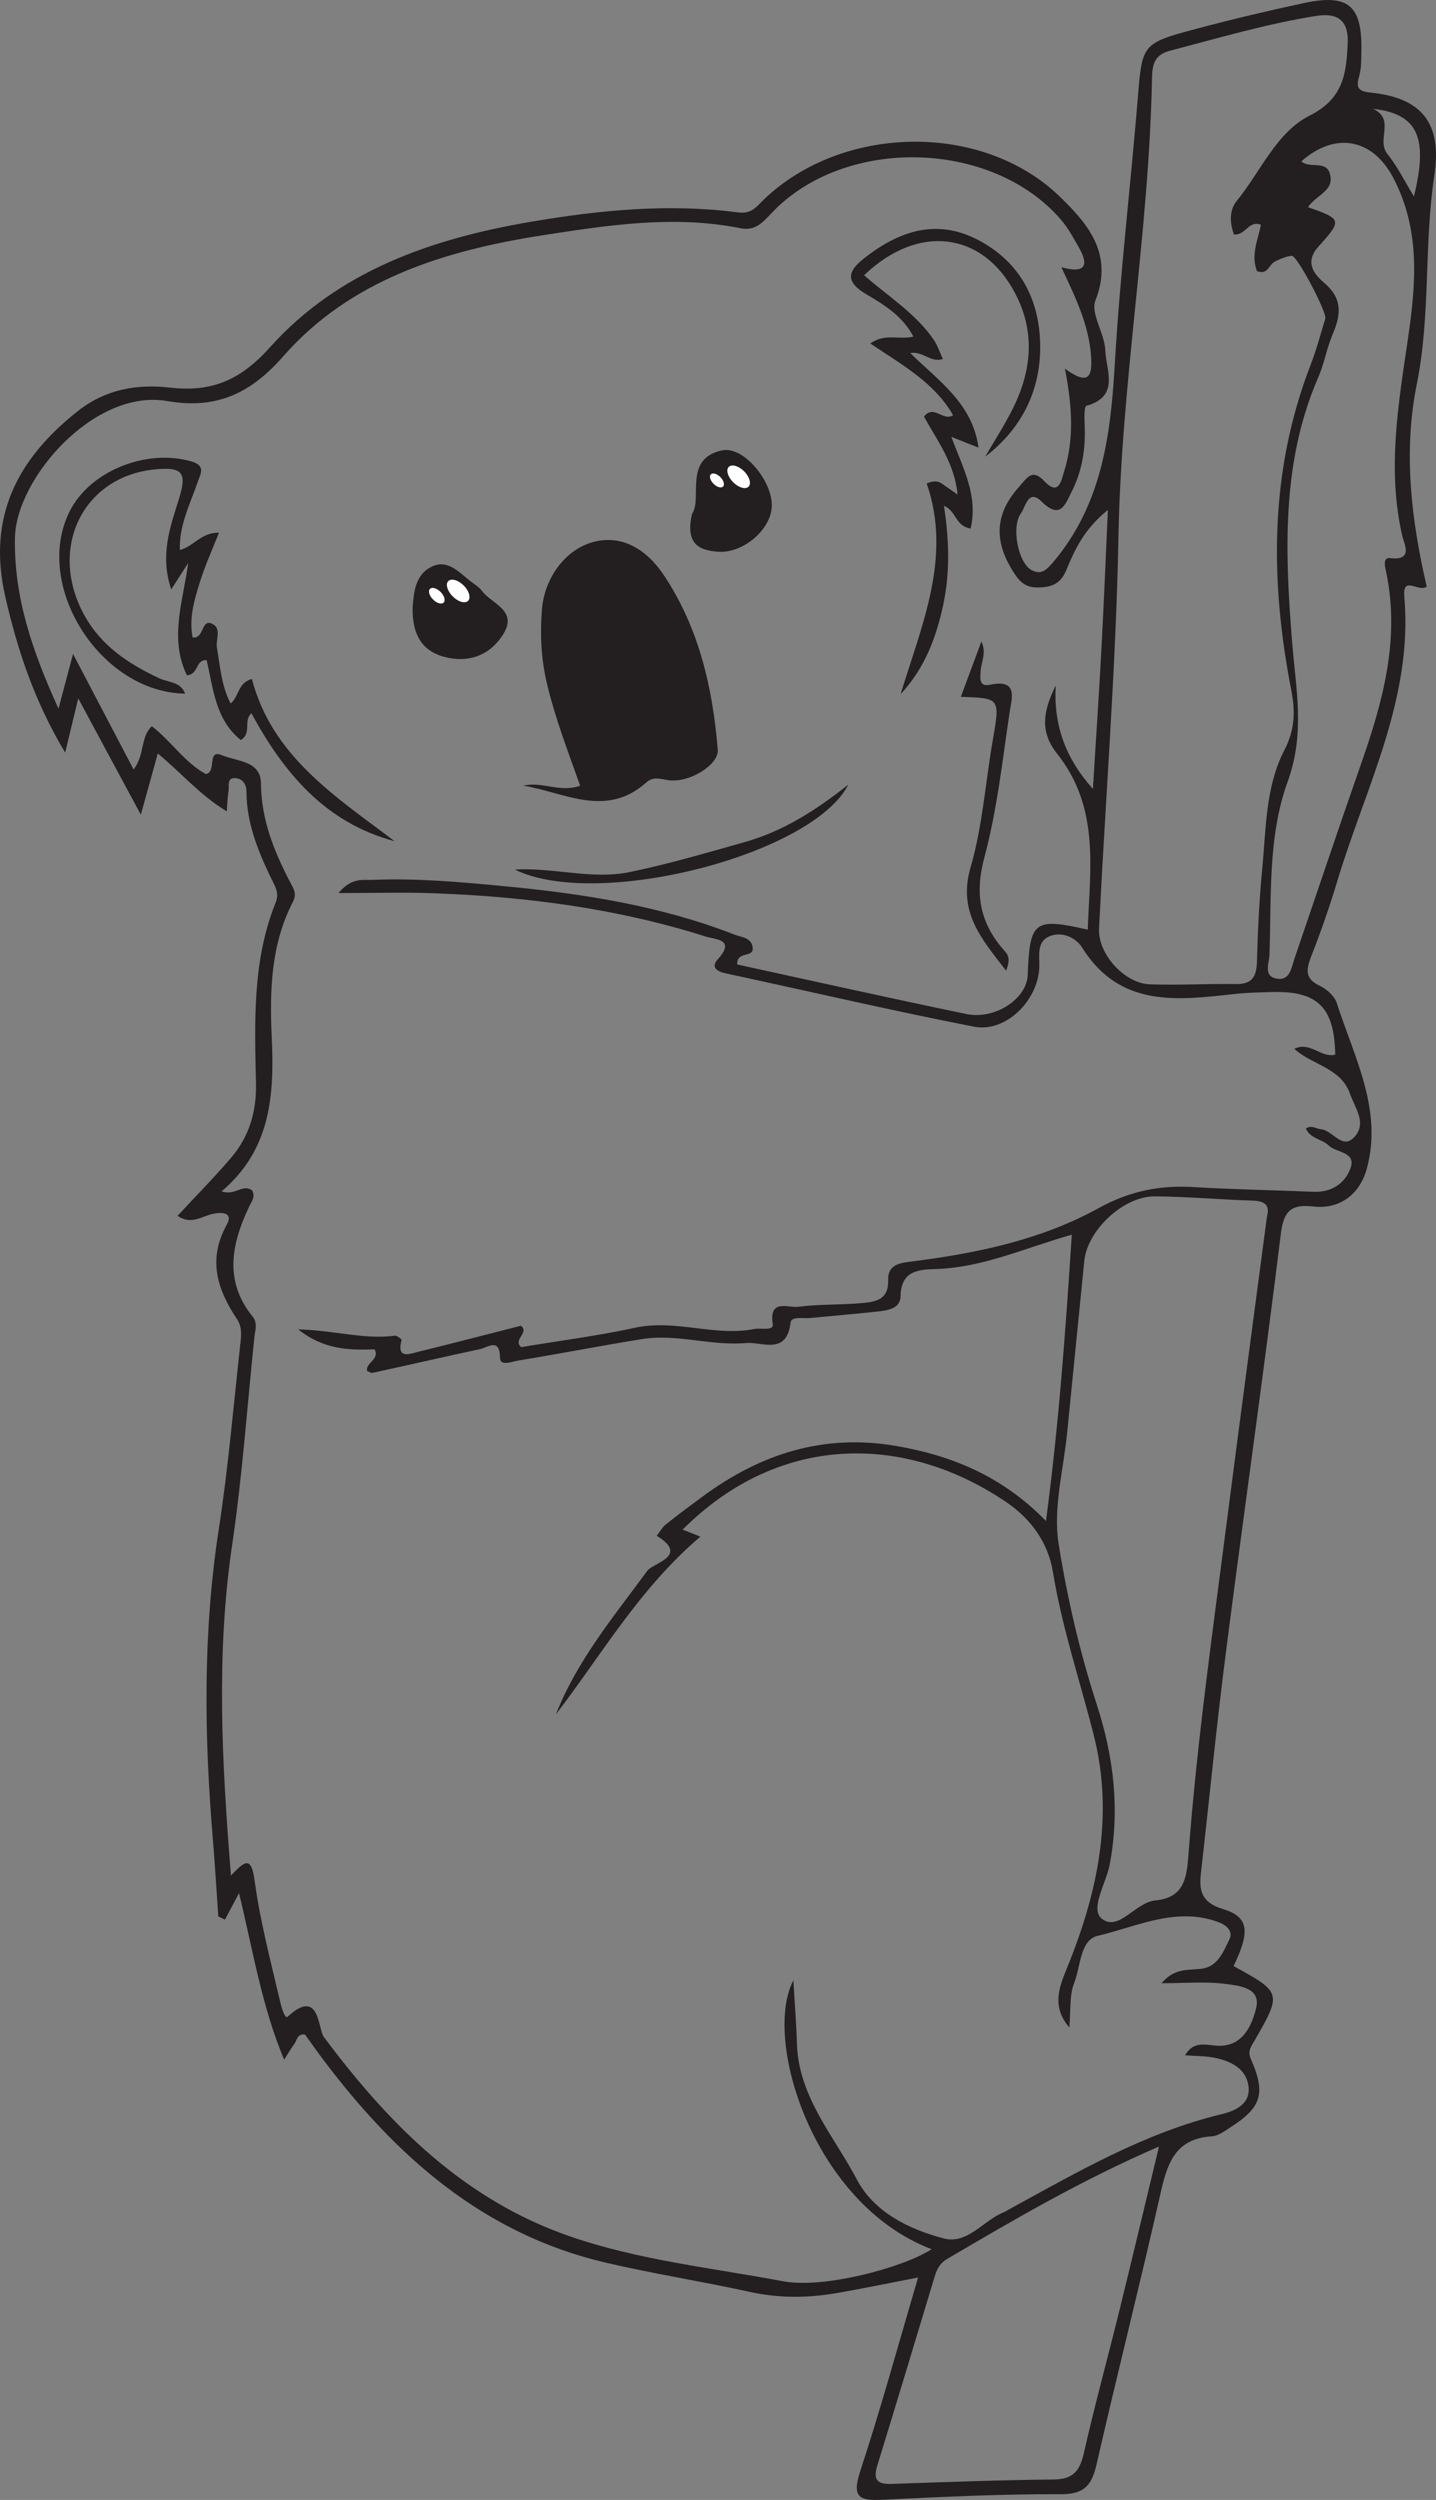 <?xml version="1.0" encoding="UTF-8"?>
<svg xmlns="http://www.w3.org/2000/svg" xmlns:xlink="http://www.w3.org/1999/xlink" width="143.077pt" height="249.007pt" viewBox="0 0 143.077 249.007" version="1.1">
<rect x="0" y="0" width="143.077" height="249.007" fill="#808080" stroke="none"/>
<g id="surface1">
<path style=" stroke:none;fill-rule:evenodd;fill:rgb(13.73%,12.16%,12.549%);fill-opacity:1;" d="M 136.816 10.836 C 139.066 11.93 137.098 13.902 138.23 15.324 C 139.227 16.574 139.949 18.043 140.879 19.566 C 142.309 13.711 141.293 11.355 136.816 10.836 M 115.477 213.805 C 107.781 217.133 101.055 221.07 94.34 225.02 C 93.676 225.41 93.355 225.996 93.141 226.707 C 91.238 233.016 89.336 239.324 87.398 245.625 C 86.965 247.031 87.449 247.457 88.836 247.41 C 94.23 247.223 99.625 247.023 105.02 246.969 C 106.961 246.949 107.598 246.066 107.996 244.316 C 109.07 239.566 110.367 234.871 111.531 230.145 C 112.832 224.863 114.086 219.574 115.477 213.805 M 130.324 20.633 C 133.68 21.824 133.762 21.898 131.379 24.543 C 129.922 26.156 130.977 27.352 131.957 28.191 C 133.793 29.762 133.605 31.355 132.789 33.273 C 132.195 34.672 131.941 36.215 131.34 37.605 C 127.664 46.047 128.039 55.055 128.727 63.781 C 129.105 68.621 130.074 72.969 128.289 77.883 C 126.316 83.312 126.684 89.332 126.484 95.137 C 126.457 95.926 125.859 97.199 127.145 97.465 C 128.527 97.75 128.652 96.418 128.977 95.48 C 131.18 89.035 133.34 82.574 135.59 76.148 C 137.766 69.941 139.504 63.703 138.121 57.027 C 138.02 56.551 137.715 55.492 138.508 55.59 C 140.863 55.883 139.895 54.137 139.734 53.453 C 138.188 46.812 139.324 40.258 140.285 33.719 C 141.094 28.215 141.527 22.812 138.793 17.664 C 136.727 13.77 133.004 13.109 129.664 16.07 C 130.469 16.84 132.113 15.906 132.508 17.32 C 132.988 19.016 131.16 19.391 130.324 20.633 M 126.238 121.148 C 126.539 120.062 126.043 119.629 124.836 119.59 C 121.57 119.484 118.312 119.188 115.047 119.164 C 111.91 119.148 108.332 122.566 108.035 125.586 C 107.477 131.266 106.891 136.941 106.336 142.617 C 105.973 146.348 104.906 150.199 105.477 153.785 C 106.34 159.16 107.574 164.535 109.277 169.773 C 110.965 174.961 111.605 180.266 110.562 185.742 C 110.211 187.574 108.578 190.141 109.77 191.105 C 111.441 192.453 113.113 189.48 115.121 189.289 C 117.859 189.023 118.227 187.254 118.402 184.883 C 119.258 173.406 120.895 162.016 122.359 150.605 C 123.617 140.824 124.934 131.047 126.238 121.148 M 122.949 23.359 C 122.488 22.125 122.516 20.875 123.215 20.023 C 125.59 17.121 127.172 13.184 130.473 11.523 C 133.867 9.812 134.129 7.34 134.277 4.398 C 134.391 2.199 133.461 1.211 131.105 1.59 C 126.168 2.383 121.387 3.793 116.566 5.055 C 115.105 5.438 114.809 6.328 114.781 7.723 C 114.504 22.988 111.727 38.066 111.441 53.355 C 111.195 66.41 110.148 79.449 109.504 92.496 C 109.383 95.027 112.047 97.953 114.555 98.043 C 117.41 98.141 120.273 97.977 123.133 98.016 C 124.754 98.043 125.199 97.277 125.238 95.777 C 125.316 92.715 125.465 89.652 125.758 86.605 C 126.148 82.562 126.074 78.359 127.988 74.676 C 129.035 72.664 129.055 70.805 128.664 68.785 C 126.527 57.816 126.477 46.98 130.57 36.379 C 131.156 34.863 131.578 33.285 132.047 31.727 C 132.227 31.121 129.234 25.434 128.711 25.48 C 128.129 25.527 127.547 25.797 127.008 26.062 C 126.434 26.344 126.324 27.43 125.242 27.004 C 124.617 25.441 125.32 23.902 125.637 22.391 C 124.406 21.906 124.145 23.438 122.949 23.359 M 79.051 197.246 C 79.18 199.543 79.344 201.535 79.402 203.535 C 79.555 208.855 83.086 212.742 85.375 217.09 C 87.074 220.316 90.547 222.055 94.047 222.961 C 96.406 223.574 97.977 221.156 100.016 220.348 C 100.203 220.277 100.375 220.152 100.551 220.055 C 107.336 216.352 114.023 212.445 121.652 210.598 C 122.961 210.277 124.621 209.656 124.395 207.812 C 124.18 206.07 122.707 205.336 121.152 204.992 C 120.188 204.773 119.164 204.805 118.074 204.715 C 118.859 203.363 119.941 203.637 121.078 203.75 C 123.73 204.012 124.703 201.848 125.152 200.039 C 125.672 197.953 123.426 197.785 122.059 197.605 C 120.098 197.348 118.078 197.539 115.73 197.539 C 117.035 195.996 118.402 196.254 119.68 196.102 C 121.355 195.902 121.879 194.398 122.5 193.16 C 122.875 192.406 122.242 191.785 121.535 191.508 C 117.277 189.84 113.32 191.895 109.363 192.82 C 107.605 193.234 107.676 195.867 107.031 197.504 C 106.535 198.758 106.699 200.273 106.543 201.941 C 104.777 199.898 105.512 197.965 106.277 196.105 C 109.355 188.594 111.02 180.879 108.977 172.832 C 107.605 167.414 105.809 162.105 104.906 156.559 C 104.422 153.613 102.688 151.266 100.258 149.617 C 90.309 142.863 77.754 142.617 68.016 152.355 C 68.566 152.574 69.121 152.793 69.785 153.055 C 63.734 158.191 59.961 164.793 55.387 170.758 C 57.508 165.379 61.145 161.016 64.504 156.449 C 65.078 155.664 68.715 154.992 65.43 152.969 C 65.734 152.586 65.98 152.129 66.352 151.832 C 67.543 150.875 68.777 149.969 70.008 149.059 C 75.75 144.828 82.004 142.785 89.238 144.016 C 94.895 144.98 99.914 147.078 104.215 151.496 C 105.508 141.812 106.164 132.578 106.789 122.98 C 102.086 124.312 97.895 126.262 93.27 126.398 C 91.48 126.453 89.777 126.566 89.727 129.113 C 89.703 130.379 88.414 130.523 87.398 130.637 C 85.168 130.883 82.934 131.066 80.699 131.281 C 80.012 131.348 78.844 131.074 78.766 131.746 C 78.379 135.023 75.938 133.625 74.305 133.773 C 70.852 134.082 67.426 132.82 63.965 133.379 C 59.855 134.039 55.77 134.844 51.66 135.512 C 51.062 135.605 49.84 136.125 49.824 135.273 C 49.789 133.191 48.633 134.211 47.848 134.375 C 44.27 135.141 40.703 135.961 37.125 136.742 C 36.973 136.777 36.777 136.629 36.57 136.555 C 36.418 135.707 37.844 135.438 37.332 134.402 C 34.84 134.477 32.32 134.48 29.711 132.414 C 33.309 132.5 36.289 133.449 39.336 133.039 C 39.547 133.012 40.035 133.391 40.012 133.473 C 39.5 135.387 40.75 134.875 41.66 134.648 C 45.098 133.805 48.52 132.91 51.91 132.047 C 52.777 132.766 51.055 133.426 51.926 134.18 C 55.703 133.551 59.531 133.062 63.293 132.246 C 67.289 131.379 71.195 133.145 75.152 132.375 C 75.805 132.246 77.105 132.594 76.996 131.898 C 76.59 129.32 78.551 130.289 79.5 130.164 C 81.621 129.891 83.785 129.988 85.918 129.789 C 87.227 129.668 88.551 129.465 88.492 127.523 C 88.441 125.859 89.77 125.789 91.062 125.621 C 97.453 124.805 103.793 123.461 109.43 120.352 C 112.578 118.617 115.566 118.035 118.977 118.242 C 122.945 118.48 126.926 118.543 130.898 118.707 C 132.664 118.777 133.992 117.871 134.543 116.406 C 135.184 114.703 133.152 114.848 132.383 114.094 C 131.715 113.445 130.539 113.422 130.113 112.402 C 130.695 112.027 131.133 112.441 131.605 112.477 C 132.797 112.57 133.754 114.621 134.984 113.207 C 136.188 111.828 135.004 110.355 134.504 108.938 C 133.59 106.344 130.766 106.105 128.957 104.469 C 130.562 103.691 131.645 105.426 133.039 105.047 C 132.957 100.336 131.281 98.688 126.766 98.812 C 125.543 98.848 124.312 98.863 123.094 98.996 C 117.336 99.633 111.594 100.418 107.805 94.367 C 107.188 93.387 105.797 92.727 104.539 93.27 C 103.285 93.805 103.574 95.191 103.555 96.266 C 103.488 99.578 100.254 102.887 97.047 102.262 C 88.766 100.648 80.543 98.719 72.293 96.949 C 71.395 96.754 70.824 96.316 71.512 95.555 C 73.344 93.535 71.285 93.594 70.305 93.281 C 61.504 90.488 52.434 89.309 43.242 88.973 C 40.281 88.863 37.312 88.953 33.723 88.953 C 35.051 87.379 36.121 87.68 37.078 87.641 C 41.582 87.449 46.062 87.871 50.531 88.297 C 58.246 89.035 65.883 90.25 73.168 93.086 C 73.879 93.363 74.887 93.375 74.996 94.398 C 75.113 95.453 73.379 94.68 73.453 96.066 C 81.039 97.715 88.656 99.426 96.301 101.004 C 99.16 101.594 102.312 99.461 102.398 97.125 C 102.594 91.723 103.035 91.387 108.379 92.598 C 108.59 86.531 109.609 80.453 105.316 75.059 C 103.602 72.898 103.906 70.867 105.191 68.281 C 104.957 72.195 106.145 75.512 108.891 78.578 C 109.191 73.707 109.496 69.238 109.734 64.77 C 109.977 60.273 110.156 55.777 110.387 50.793 C 108.027 52.691 107.082 54.746 106.234 56.801 C 105.652 58.207 104.723 58.504 103.375 58.512 C 102.047 58.523 101.492 57.828 100.844 56.77 C 99.012 53.781 99.172 51.133 101.523 48.504 C 102.328 47.605 102.828 46.613 104.07 47.941 C 105.496 49.465 105.758 47.801 106 47.043 C 107.047 43.77 106.828 40.414 106.105 36.723 C 108.453 38.43 108.867 37.547 108.707 35.418 C 108.469 32.293 107.137 29.57 105.746 26.613 C 107.926 27.234 108.613 26.613 107.516 24.688 C 106.965 23.719 106.426 22.711 105.703 21.871 C 98.781 13.871 84.094 13.547 76.848 21.254 C 75.965 22.195 75.227 23.023 73.785 22.734 C 67.141 21.402 60.551 22.43 54.004 23.445 C 44.266 24.961 34.902 27.871 28.223 35.488 C 24.828 39.367 21.375 40.758 16.645 39.945 C 9.391 38.695 1.621 47.641 1.492 53.523 C 1.367 59.434 3.211 64.84 5.828 70.586 C 6.367 68.559 6.754 67.102 7.277 65.137 C 9.441 69.262 11.324 72.852 13.312 76.645 C 14.465 75.109 13.961 73.43 15.129 72.336 C 17.047 73.801 18.391 75.957 20.52 77.102 C 21.637 76.855 20.555 74.559 22.156 75.238 C 23.59 75.844 25.984 75.766 26 78.02 C 26.027 81.629 27.297 84.773 28.906 87.867 C 29.23 88.484 29.613 88.996 29.188 89.82 C 26.992 94.055 26.863 98.68 27.074 103.266 C 27.34 109.012 27.023 114.473 22.078 118.668 C 23.414 119.133 24.168 117.887 25.113 118.562 C 25.492 119.195 25.047 119.711 24.797 120.238 C 23.051 123.945 22.312 127.605 25.176 131.148 C 25.695 131.789 25.414 132.52 25.344 133.219 C 24.625 140.109 24.145 147.039 23.129 153.891 C 21.52 164.766 22.109 175.594 23.012 186.809 C 24.324 185.438 25.027 184.777 25.359 187.246 C 25.914 191.363 26.988 195.418 27.938 199.477 C 28.047 199.953 28.383 201.133 28.664 200.871 C 31.855 197.922 31.672 202.098 32.266 202.891 C 38.797 211.645 46.277 219.152 56.879 222.785 C 63.746 225.137 70.977 225.902 78.07 227.23 C 82.031 227.973 89.906 225.906 92.824 224.031 C 81.027 219.559 75.965 203.129 79.051 197.246 M 7.797 69.566 C 7.328 71.508 6.977 72.961 6.492 74.965 C 3.434 69.859 1.746 64.77 0.52 59.406 C -1.281 51.504 1.711 45.73 7.723 40.969 C 10.488 38.777 13.629 38.227 16.949 38.609 C 21.074 39.082 23.949 37.887 26.914 34.578 C 33.715 26.988 43.02 23.773 52.855 22.098 C 59.711 20.93 66.613 20.242 73.555 21.16 C 74.895 21.336 75.387 20.566 76.09 19.891 C 83.898 12.379 97.895 12.102 105.621 19.609 C 108.348 22.262 110.977 25.27 109.148 29.914 C 108.629 31.234 110.07 33.215 110.129 34.906 C 110.195 36.863 111.613 39.492 108.238 40.422 C 108.008 40.48 108.047 41.75 108.074 42.453 C 108.168 44.738 107.812 46.938 106.773 48.98 C 106.145 50.215 105.664 51.82 103.785 49.961 C 102.441 48.637 102.195 50.492 101.727 51.125 C 100.742 52.441 101.426 56.047 102.77 56.777 C 103.719 57.297 104.262 56.797 104.977 55.945 C 109.82 50.172 110.668 43.305 111.082 36.133 C 111.59 27.383 112.633 18.66 113.352 9.922 C 113.805 4.383 113.715 4.328 119.238 2.859 C 122.773 1.918 126.34 1.07 129.918 0.305 C 134.355 -0.648 135.734 0.555 135.641 5.094 C 135.625 5.906 135.648 6.754 135.438 7.527 C 135.141 8.629 135.172 9.082 136.566 9.223 C 141.664 9.738 143.699 12.273 142.914 17.449 C 141.867 24.348 142.555 31.367 141.168 38.242 C 139.789 45.055 140.625 51.832 142.152 58.43 C 141.363 59.051 139.73 57.238 139.922 59.434 C 140.805 69.605 136.047 78.441 133.25 87.734 C 132.488 90.266 131.621 92.773 130.652 95.234 C 130.137 96.551 129.977 97.473 131.508 98.199 C 132.195 98.523 132.969 99.215 133.191 99.906 C 134.922 105.301 137.816 110.582 136.16 116.488 C 135.508 118.809 133.621 120.492 130.836 120.172 C 128.688 119.926 127.902 120.574 127.617 122.891 C 125.902 136.84 123.918 150.758 122.129 164.699 C 121.195 171.973 120.488 179.277 119.656 186.566 C 119.449 188.367 119.738 189.508 121.84 190.145 C 124.445 190.934 124.574 192.375 122.91 195.832 C 127.75 198.488 127.762 198.492 124.828 203.543 C 124.504 204.098 124.344 204.434 124.652 205.137 C 126.133 208.523 125.68 209.906 122.641 211.863 C 122.047 212.246 121.387 212.75 120.734 212.789 C 116.973 213.02 116.262 215.66 115.582 218.676 C 113.566 227.602 111.309 236.477 109.273 245.398 C 108.801 247.477 108.105 248.441 105.719 248.434 C 99.797 248.414 93.875 248.695 87.961 248.988 C 85.691 249.098 84.836 248.809 85.695 246.188 C 87.754 239.934 89.492 233.57 91.477 226.848 C 88.504 227.422 85.859 227.977 83.203 228.426 C 80.367 228.906 77.547 228.906 74.695 228.281 C 69.934 227.234 65.098 226.48 60.352 225.371 C 48.164 222.52 39.438 214.781 32.152 205.078 C 31.539 204.266 30.957 203.43 30.391 202.648 C 29.602 202.551 29.594 203.215 29.324 203.586 C 29.039 203.969 28.797 204.391 28.309 205.152 C 26.09 199.844 25.262 194.539 23.816 188.566 C 23.164 189.797 22.789 190.5 22.414 191.203 C 22.191 191.098 21.969 190.992 21.75 190.887 C 21.57 188.305 21.422 185.719 21.203 183.137 C 20.344 172.844 20.211 162.586 21.797 152.324 C 22.73 146.285 23.25 140.184 23.918 134.105 C 24.02 133.207 24.176 132.234 23.629 131.414 C 21.637 128.445 20.676 125.445 22.594 121.988 C 23.234 120.84 22.246 120.699 21.285 120.887 C 20.156 121.105 19.078 122.059 17.688 121.105 C 19.496 119.152 21.332 117.297 23.027 115.316 C 24.812 113.223 25.562 110.77 25.504 107.965 C 25.379 101.855 25.113 95.711 27.48 89.863 C 27.73 89.25 27.613 88.691 27.324 88.109 C 25.871 85.176 24.566 82.191 24.555 78.828 C 24.551 78.113 24.168 77.586 23.535 77.512 C 22.559 77.391 22.855 78.27 22.77 78.789 C 22.676 79.359 22.664 79.941 22.594 80.816 C 19.918 79.199 18.082 76.996 15.723 75.051 C 15.164 77.066 14.688 78.785 14.031 81.148 C 11.84 77.074 9.918 73.504 7.797 69.566 "/>
<path style=" stroke:none;fill-rule:evenodd;fill:rgb(13.73%,12.16%,12.549%);fill-opacity:1;" d="M 52.137 78.254 C 54.031 77.805 55.758 78.98 57.805 78.262 C 56.613 74.898 55.309 71.543 54.48 68.027 C 53.91 65.598 53.805 63.184 53.992 60.742 C 54.242 57.535 56.324 54.805 58.969 54.027 C 61.602 53.25 64.195 54.344 66.199 57.375 C 69.656 62.602 71.008 68.523 71.516 74.668 C 71.641 76.148 68.758 77.969 66.668 77.719 C 65.855 77.621 65.129 77.281 64.395 77.938 C 60.359 81.535 56.18 78.902 52.137 78.254 "/>
<path style=" stroke:none;fill-rule:evenodd;fill:rgb(13.73%,12.16%,12.549%);fill-opacity:1;" d="M 98.156 45.492 C 99.043 43.977 99.996 42.492 100.797 40.93 C 102.766 37.094 103.219 33.164 101.145 29.215 C 97.914 23.055 91.469 22.254 86.094 27.418 C 88.457 29.496 91.195 31.184 93.016 33.816 C 93.402 34.371 93.613 35.047 93.945 35.758 C 92.695 36.16 92.012 34.961 90.691 35.164 C 93.52 37.945 96.891 40.176 97.496 44.586 C 96.547 44.211 95.766 43.902 94.789 43.516 C 95.938 46.613 97.484 49.375 96.707 52.645 C 95.156 52.402 95.316 50.906 94.051 50.379 C 94.566 53.742 94.672 56.961 93.988 60.195 C 93.285 63.523 92.125 66.574 89.73 69.148 C 91.848 62.223 94.863 55.449 92.332 48.16 C 93.352 47.707 93.734 48.086 94.145 48.379 C 94.531 48.652 94.926 48.922 95.406 49.258 C 95.129 46.195 93.395 43.891 92.059 41.496 C 93.051 40.246 93.957 42.008 94.961 41.359 C 93.082 38.066 89.816 36.316 86.715 34.211 C 88.18 33.16 89.551 33.879 91.008 33.527 C 89.945 31.5 88.105 30.359 86.352 29.332 C 83.957 27.93 84.617 26.859 86.305 25.566 C 89.688 22.969 93.348 21.793 97.371 23.859 C 101.695 26.078 103.656 29.969 103.641 34.629 C 103.629 38.98 101.773 42.723 98.156 45.492 "/>
<path style=" stroke:none;fill-rule:evenodd;fill:rgb(13.73%,12.16%,12.549%);fill-opacity:1;" d="M 18.75 56.078 C 18.266 56.832 17.781 57.586 17.062 58.711 C 15.91 55.289 16.961 52.48 17.836 49.672 C 18.648 47.055 18.188 46.477 15.395 46.758 C 8.27 47.477 4.789 54.586 8.355 61.191 C 10.035 64.301 12.805 66.141 15.93 67.586 C 16.781 67.98 17.996 67.891 18.445 69.09 C 10 68.965 3.281 58.352 6.914 50.984 C 8.91 46.938 14.5 44.688 19 45.938 C 20.551 46.371 19.984 47.18 19.707 47.988 C 18.957 50.18 17.848 52.273 17.918 54.781 C 19.301 54.441 20.035 53.02 21.82 53.059 C 21.148 54.77 20.406 56.375 19.895 58.047 C 19.355 59.785 18.82 61.562 19.191 63.492 C 20.316 63.656 20.051 61.746 21.012 62.082 C 22.16 62.484 21.473 63.672 21.613 64.504 C 21.934 66.383 22.062 68.305 22.977 70.07 C 23.82 69.414 23.648 68.043 25.098 67.625 C 27.113 75.344 33.449 79.348 39.316 83.789 C 32.426 81.953 28.293 77.012 25.047 71.043 C 24.199 71.832 25.133 72.969 23.996 73.715 C 21.473 71.691 21.25 68.617 20.594 65.758 C 19.461 65.68 19.82 67.184 18.617 67.258 C 16.836 63.539 18.254 59.879 18.75 56.078 "/>
<path style=" stroke:none;fill-rule:evenodd;fill:rgb(13.73%,12.16%,12.549%);fill-opacity:1;" d="M 100.242 96.684 C 97.738 93.445 95.418 90.824 96.707 86.383 C 97.891 82.309 98.18 77.977 98.91 73.762 C 99.645 69.531 99.668 69.535 95.734 69.41 C 96.406 67.602 97.059 65.836 97.781 63.895 C 98.32 65.047 97.762 65.914 97.711 66.809 C 97.664 67.539 97.512 68.441 98.645 68.203 C 101.512 67.594 100.789 69.625 100.594 70.945 C 99.875 75.777 99.348 80.676 98.086 85.371 C 97.098 89.031 97.625 91.922 100.039 94.656 C 100.355 95.016 100.762 95.398 100.242 96.684 "/>
<path style=" stroke:none;fill-rule:evenodd;fill:rgb(13.73%,12.16%,12.549%);fill-opacity:1;" d="M 84.523 78.152 C 80.945 85.164 59.477 90.648 51.297 86.613 C 55.125 86.379 58.977 87.648 62.758 86.859 C 66.621 86.059 70.422 84.941 74.227 83.867 C 78.094 82.777 81.398 80.629 84.523 78.152 "/>
<path style=" stroke:none;fill-rule:evenodd;fill:rgb(13.73%,12.16%,12.549%);fill-opacity:1;" d="M 41.113 60.438 C 41.238 59.152 41.297 57.223 43.078 56.414 C 44.719 55.668 45.871 57.164 47.078 58.043 C 47.402 58.281 47.77 58.516 48 58.832 C 48.965 60.156 51.625 60.77 50.145 63.164 C 48.914 65.148 46.941 65.996 44.621 65.512 C 42.18 65.008 41.039 63.371 41.113 60.438 "/>
<path style=" stroke:none;fill-rule:evenodd;fill:rgb(13.73%,12.16%,12.549%);fill-opacity:1;" d="M 68.949 51.188 C 70.027 49.664 68.051 45.703 71.922 44.863 C 74.137 44.383 77.047 48.051 76.898 50.504 C 76.754 52.801 74.02 55.141 71.535 54.953 C 69.762 54.82 68.242 54.281 68.949 51.188 "/>
<path style=" stroke:none;fill-rule:evenodd;fill:rgb(100%,100%,100%);fill-opacity:1;" d="M 46.199 58.316 C 46.742 58.859 46.938 59.547 46.637 59.848 C 46.336 60.148 45.652 59.949 45.109 59.406 C 44.566 58.863 44.367 58.18 44.668 57.879 C 44.969 57.578 45.652 57.773 46.199 58.316 "/>
<path style=" stroke:none;fill-rule:evenodd;fill:rgb(100%,100%,100%);fill-opacity:1;" d="M 43.898 58.961 C 44.273 59.336 44.41 59.809 44.203 60.02 C 43.996 60.227 43.523 60.09 43.148 59.715 C 42.773 59.34 42.633 58.867 42.844 58.656 C 43.051 58.449 43.523 58.586 43.898 58.961 "/>
<path style=" stroke:none;fill-rule:evenodd;fill:rgb(100%,100%,100%);fill-opacity:1;" d="M 74.141 46.945 C 74.684 47.488 74.879 48.176 74.578 48.477 C 74.277 48.777 73.594 48.578 73.051 48.035 C 72.508 47.492 72.309 46.805 72.609 46.508 C 72.91 46.207 73.594 46.402 74.141 46.945 "/>
<path style=" stroke:none;fill-rule:evenodd;fill:rgb(100%,100%,100%);fill-opacity:1;" d="M 71.77 47.52 C 72.105 47.855 72.227 48.277 72.039 48.465 C 71.855 48.648 71.434 48.527 71.098 48.191 C 70.762 47.855 70.637 47.434 70.824 47.25 C 71.012 47.062 71.434 47.184 71.77 47.52 "/>
</g>
</svg>
